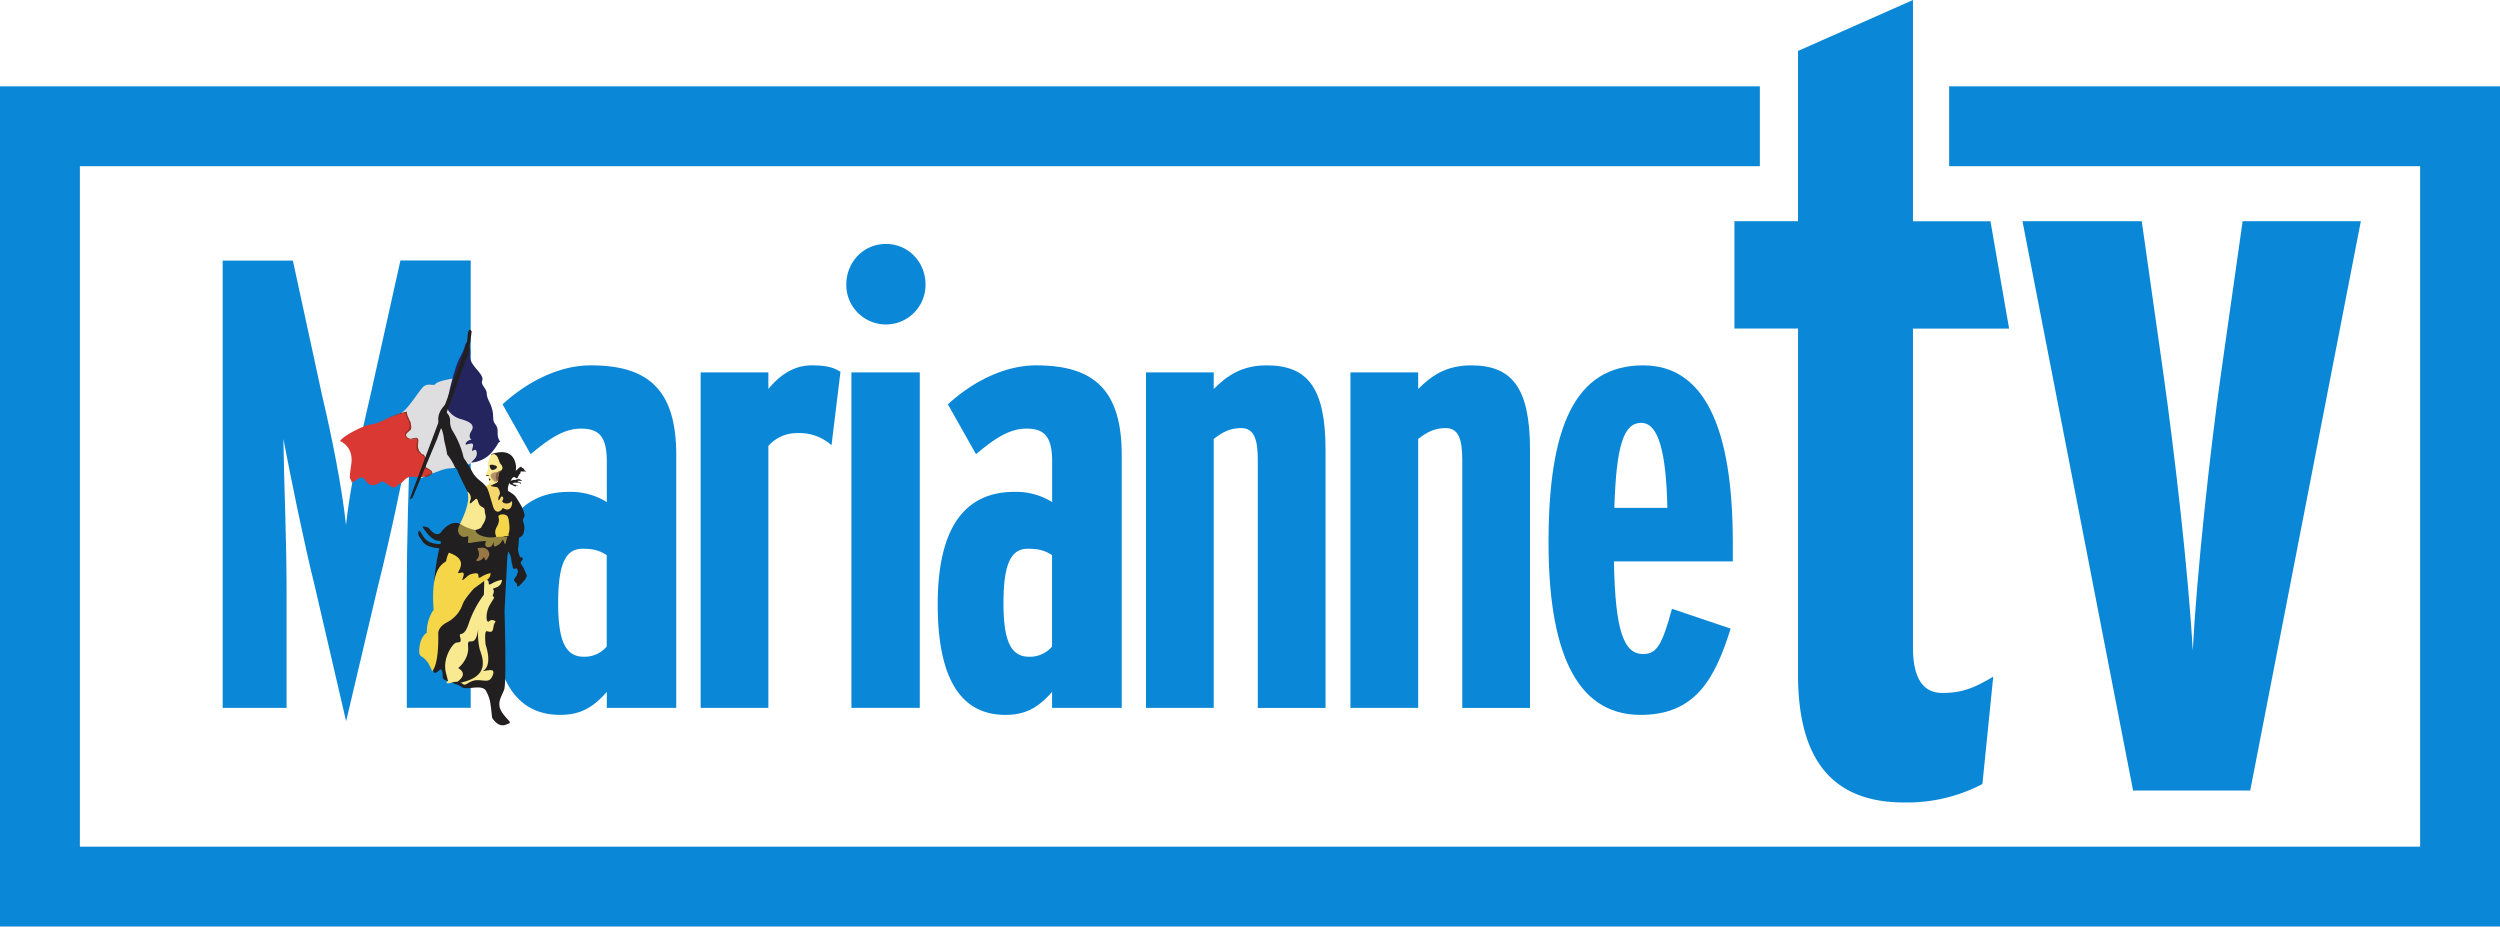 <svg xmlns="http://www.w3.org/2000/svg" xmlns:xlink="http://www.w3.org/1999/xlink" viewBox="0 0 939 348"><defs><style>.cls-1{fill:none;}.cls-2{fill:#0a87d6;}.cls-3{clip-path:url(#clip-path);}.cls-4{clip-path:url(#clip-path-2);}.cls-5{fill:#221f20;}.cls-6{fill:#dedee0;}.cls-7{fill:#da3832;}.cls-8{fill:#903327;}.cls-9{fill:#24255e;}.cls-10{fill:#948641;}.cls-11{fill:#f5d76a;}.cls-12{fill:#f9e990;}.cls-13{fill:#f6d649;}.cls-14{fill:#987746;}.cls-15{fill:#b6916c;}.cls-16{fill:#845f41;}</style><clipPath id="clip-path"><rect class="cls-1" x="100.65" y="109.64" width="112.35" height="173.88"></rect></clipPath><clipPath id="clip-path-2"><rect class="cls-1" x="127.74" y="123.18" width="70.47" height="150.08"></rect></clipPath></defs><title>Fichier 2</title><g id="Calque_2" data-name="Calque 2"><g id="Calque_1-2" data-name="Calque 1"><path class="cls-1" d="M176.77,265.87h-24V221.95c0-20.4.72-39.84,1.2-57.12-2.4,13.2-7.68,38.16-12,55.2l-12,50.88L118.2,220c-4.08-16.32-9.36-42.48-11.76-55.2.24,15.84,1.2,37.44,1.2,57.12v43.92h-24v-168H110l11,51.12c3.6,15.12,7.44,34.56,8.88,48.24,1.44-13.68,5.52-33.36,9.12-48.48l11.28-50.88h26.4Zm77.28,0H227.88v-6c-5,5.76-9.84,8.64-17.52,8.64-16.8,0-25.44-13.68-25.44-41.52,0-27.6,9.36-42.24,28.8-42.24a25.5,25.5,0,0,1,14.16,3.84V173.47c0-9.12-2.64-12.48-9.6-12.48-6.24,0-11.52,3.36-19,9.6l-10.56-18.72c8.88-8.16,20.88-14.64,33.12-14.64,21.36,0,32.16,8.88,32.16,33.6Zm58.32-98.64a18,18,0,0,0-12.72-4.56,14.34,14.34,0,0,0-11,4.8v98.4H263.16v-126H288.6v6.24c4.32-5.28,9.6-8.88,16.32-8.88,6,0,8.4,1,10.8,2.4Zm33.12,98.64H319.79v-126h25.68ZM332.75,122.11A14.86,14.86,0,0,1,317.87,107c0-8.64,6.48-15.36,14.88-15.36s14.88,6.72,14.88,15.36A14.86,14.86,0,0,1,332.75,122.11Zm88.56,143.76H395.15v-6c-5,5.76-9.84,8.64-17.52,8.64-16.8,0-25.44-13.68-25.44-41.52,0-27.6,9.36-42.24,28.8-42.24a25.5,25.5,0,0,1,14.16,3.84V173.47c0-9.12-2.64-12.48-9.6-12.48-6.24,0-11.52,3.36-19,9.6L356,151.87c8.88-8.16,20.88-14.64,33.12-14.64,21.36,0,32.16,8.88,32.16,33.6Zm76.56,0H472.43V172.75c0-7.92-1.44-12-6.24-12-4.08,0-7,1.44-10.32,4.08v101H430.43v-126h25.44v6.24c5-5,10.56-8.88,19.92-8.88,15.12,0,22.08,8.16,22.08,31.68Zm76.8,0H549.23V172.75c0-7.92-1.44-12-6.24-12-4.08,0-7,1.44-10.32,4.08v101H507.23v-126h25.44v6.24c5-5,10.56-8.88,19.92-8.88,15.12,0,22.08,8.16,22.08,31.68Zm76.08-55H606.11c.48,26.4,3.84,34.8,11,34.8,5.28,0,7.2-4.08,10.8-17L650,236.11c-6,19.2-13.44,32.4-33.84,32.4-25.2,0-34.56-25.92-34.56-64.8,0-42.72,9.6-66.48,35.52-66.48,22.8,0,33.6,23,33.6,66ZM804.45,83.09l8.15,57.43c4.07,28.92,9.37,74.13,11,103.87,1.63-29.73,6.52-74.94,10.59-103.87l8.15-57.43h44.4L845.18,296.93h-44L759.65,83.09Z"></path><path class="cls-1" d="M209.64,226.51c0,13.92,2.64,20.16,9.6,20.16a10.82,10.82,0,0,0,8.64-3.84V208.51c-2.64-1.68-4.8-2.4-9.12-2.4C212.52,206.11,209.64,211.63,209.64,226.51Z"></path><path class="cls-1" d="M376.91,226.51c0,13.92,2.64,20.16,9.6,20.16a10.82,10.82,0,0,0,8.64-3.84V208.51c-2.64-1.68-4.8-2.4-9.12-2.4C379.79,206.11,376.91,211.63,376.91,226.51Z"></path><path class="cls-1" d="M616.43,158.83c-6.48,0-9.36,8.16-10.08,31.92h19.92C625.79,169.63,622.91,158.83,616.43,158.83Z"></path><polygon class="cls-2" points="732.1 32.42 732.1 62.42 909 62.42 909 318 30 318 30 62.42 661 62.42 661 32.42 0 32.42 0 348 939 348 939 32.42 732.1 32.42"></polygon><path class="cls-2" d="M718.51,243.17V123.42h36.11l-7-40.32H718.51V0L675.33,19.14V83.09H651.45v40.32h23.89V253.35c0,32.18,13,48.06,39.92,48.06a61.18,61.18,0,0,0,29.33-6.92l4.07-40.33c-6.92,4.07-11.41,6.11-19.14,6.11Q718.51,260.27,718.51,243.17Z"></path><path class="cls-2" d="M845.18,296.93,886.73,83.09h-44.4l-8.15,57.43c-4.07,28.92-9,74.13-10.59,103.87-1.63-29.73-6.92-74.94-11-103.87l-8.15-57.43h-44.8l41.55,213.84Z"></path><path class="cls-2" d="M139.08,148.75c-3.6,15.12-7.68,34.8-9.12,48.48-1.44-13.68-5.28-33.12-8.88-48.24L110,97.87H83.64v168h24V221.95c0-19.68-1-41.28-1.2-57.12,2.4,12.72,7.68,38.88,11.76,55.2L130,270.91,142,220c4.32-17,9.6-42,12-55.2-.48,17.28-1.2,36.72-1.2,57.12v43.92h24v-168h-26.4Z"></path><path class="cls-2" d="M221.88,137.23c-12.24,0-24.24,6.48-33.12,14.64l10.56,18.72c7.44-6.24,12.72-9.6,19-9.6,7,0,9.6,3.36,9.6,12.48v15.12a25.5,25.5,0,0,0-14.16-3.84c-19.44,0-28.8,14.64-28.8,42.24,0,27.84,8.64,41.52,25.44,41.52,7.68,0,12.48-2.88,17.52-8.64v6H254v-95C254,146.11,243.24,137.23,221.88,137.23Zm6,105.6a10.82,10.82,0,0,1-8.64,3.84c-7,0-9.6-6.24-9.6-20.16,0-14.88,2.88-20.4,9.12-20.4,4.32,0,6.48.72,9.12,2.4Z"></path><path class="cls-2" d="M288.6,146.11v-6.24H263.16v126H288.6v-98.4a14.34,14.34,0,0,1,11-4.8,18,18,0,0,1,12.72,4.56l3.36-27.6c-2.4-1.44-4.8-2.4-10.8-2.4C298.2,137.23,292.92,140.83,288.6,146.11Z"></path><rect class="cls-2" x="319.79" y="139.87" width="25.68" height="126"></rect><path class="cls-2" d="M332.75,91.63c-8.4,0-14.88,6.72-14.88,15.36a14.88,14.88,0,1,0,29.76,0C347.63,98.35,341.15,91.63,332.75,91.63Z"></path><path class="cls-2" d="M389.15,137.23c-12.24,0-24.24,6.48-33.12,14.64l10.56,18.72c7.44-6.24,12.72-9.6,19-9.6,7,0,9.6,3.36,9.6,12.48v15.12A25.5,25.5,0,0,0,381,184.75c-19.44,0-28.8,14.64-28.8,42.24,0,27.84,8.64,41.52,25.44,41.52,7.68,0,12.48-2.88,17.52-8.64v6h26.16v-95C421.31,146.11,410.51,137.23,389.15,137.23Zm6,105.6a10.82,10.82,0,0,1-8.64,3.84c-7,0-9.6-6.24-9.6-20.16,0-14.88,2.88-20.4,9.12-20.4,4.32,0,6.48.72,9.12,2.4Z"></path><path class="cls-2" d="M475.79,137.23c-9.36,0-14.88,3.84-19.92,8.88v-6.24H430.43v126h25.44v-101c3.36-2.64,6.24-4.08,10.32-4.08,4.8,0,6.24,4.08,6.24,12v93.12h25.44v-97C497.87,145.39,490.91,137.23,475.79,137.23Z"></path><path class="cls-2" d="M552.59,137.23c-9.36,0-14.88,3.84-19.92,8.88v-6.24H507.23v126h25.44v-101c3.36-2.64,6.24-4.08,10.32-4.08,4.8,0,6.24,4.08,6.24,12v93.12h25.44v-97C574.67,145.39,567.71,137.23,552.59,137.23Z"></path><path class="cls-2" d="M617.15,137.23c-25.92,0-35.52,23.76-35.52,66.48,0,38.88,9.36,64.8,34.56,64.8,20.4,0,27.84-13.2,33.84-32.4L628,228.67c-3.6,13-5.52,17-10.8,17-7.2,0-10.56-8.4-11-34.8h44.64v-7.68C650.75,160.27,640,137.23,617.15,137.23Zm-10.8,53.52c.72-23.76,3.6-31.92,10.08-31.92s9.36,10.8,9.84,31.92Z"></path><g class="cls-3"><g class="cls-4"><path class="cls-5" d="M190,183.94s2.93,1.54,3.64,2.57,1.42,2.24,1.87,3a12.48,12.48,0,0,1,1.52,3.89c0,.91-.62,1.33-.62,2s.55,1.36.55,2.73-.39,3.06-1.3,3.44-.74.84-.74.84-.2,2.9-.26,3.07a4.63,4.63,0,0,0,0,1.67,6.82,6.82,0,0,0,.52,1.62c.13.19,0,.46.2.59s.52-.33.71,0a1.55,1.55,0,0,1,.26.78c0,.19-.45.48-.45.48s-.45.81-.26,1.07,1,1.56,1.17,1.95,1.1,2.53,1.1,2.53a6.21,6.21,0,0,1-.71,1.53c-.32.36-.84,1-1.17,1.33l-.91.91c-.19.2-.86.54-.93.15s.06-.19-.07-.71-.84-.91-.88-1.1-.36-.13,0-.91.88-1.1,1-1.62.33-.78.26-1.17a2.46,2.46,0,0,0-.32-1c-.2-.26-1,.24-1.34,0s-.28-1-.41-1.41a6,6,0,0,1-.32-1.36c-.07-.58-.19-1.36-.29-1.82s-.62-1.3-.69-1.63-.9-.14-1.06-.6.09-.48-.1-1.28-1.22-4.5-1.42-5.34-1.75-6.13-1.69-7,3.11-9.25,3.11-9.25"></path><path class="cls-5" d="M191.37,174.92c.29,0,.84,1.08,1.34,1.27s.76.85,1.15.52.91-.84,1.11-1a4.74,4.74,0,0,1,.78-.43l.32.43.46.15.65.94s1,.29,0,.29h-1.62l-.13.78a1.16,1.16,0,0,0-.45.45c-.2.33-.47.85-.47.85s-.12.65-.57.42a4.7,4.7,0,0,1-.78-.48l-.44.2-.93.29-.42.64a1,1,0,0,0,.55.3,3.26,3.26,0,0,0,.88-.3,2.85,2.85,0,0,0,.88,0,4.11,4.11,0,0,1,.83-.28H195l.65.28.45.3a2,2,0,0,1-1.17,0l-.47.09-.31.2s.13-.22.52.07a2.51,2.51,0,0,0,1,.38s.2.53-.13.38-.73-.49-1-.38a2,2,0,0,1-.83,0h-.52l-.78.38s.13-.05.42.19.68.09.94.29a5.55,5.55,0,0,0,.77.47s-.25-.58-.51-.26-.32.39-.78.26-.57-.35-.93-.47-.94-.41-.92-.49a1,1,0,0,0-.3-.76c-.26-.23-.48-1-.85-1.3s-.38-1.63-.32-2.06a5.45,5.45,0,0,1,.78-1.41Z"></path><path class="cls-6" d="M158,179.66s8.21-3.61,10.28-3.7,10.73-.45,12.54-6.67-10.82-27.1-10.82-27.1-5.59.85-6.4,2-2.89-.81-4.87,1.35-6.55,9.76-8.71,9.76,8,23.7,8,24.33"></path><path class="cls-7" d="M127.75,165.68s5.17,1.94,4.19,8.66-.42,5-.07,6-.21.81.27.78c1.77-.12,3.27-3.46,5.16-.63,2.08,3.1,4.74,1.26,5.71.49s3.64,2.08,4.63,2.09c1.82,0,.93-.65,3-1.62.69-.33,1.74-2.19,3.54-2.38s3.33.75,6.31-.42a3.75,3.75,0,0,0,.47-.23c3.2-1.81-1.86-1.81-1.24-4.22s-.18-3-1.69-4-.89-3.45-1-4.82-2.75.6-4.17-1.21,2-2.07,1.6-4.31-1.69-3.19-1.6-5a33.47,33.47,0,0,0-8.17,2.67c-3.73,1.9-3.38,1.38-6.22,2.07s-9.95,4.31-10.75,6.12"></path><polygon class="cls-8" points="146.1 156.98 146.13 157.01 146.13 156.89 146.1 156.98"></polygon><path class="cls-8" d="M146.29,156.64s0,0,0-.06l-.05.35c.14.13,0-.38.09-.29"></path><path class="cls-8" d="M146.35,156.65c.09,0,.07-.1.06-.15,0,.11-.14,0-.06.15"></path><path class="cls-8" d="M152.41,155.26h0a0,0,0,0,0,0,0"></path><path class="cls-8" d="M153,156.08l.11,0c-.29-.23-.15-.62-.25-.92l0,0c0-.11,0-.22,0-.33v-.17h-.16a11.51,11.51,0,0,0-2,.46s0,0,0-.06-.07.12-.11.12,0-.06,0-.07c-.2-.16-.48.2-.61.08a.12.12,0,0,0,0,.17,8.4,8.4,0,0,0-1.87.66s-.06-.07-.07-.13a3.18,3.18,0,0,1-1.57.65c0,.08.08.06.06.16.2,0,.24-.3.44-.21v.08c.13,0,0-.19.11-.14s0,.1,0,.1c.23-.11.5-.12.67-.37.1.15.26-.07.4.07,0-.08.11-.08.11-.2.88-.14,1.74-.47,2.65-.59.38-.39.94-.06,1.43-.21a.06.06,0,0,1,0,0,1,1,0,0,1,.35-.11l-.33-.34a1.12,1.12,0,0,1,0,.27l.15.18a3.15,3.15,0,0,0,.39,1.89,8.16,8.16,0,0,1,.71,1.65,4.07,4.07,0,0,1,.16,1.72,4.64,4.64,0,0,1-.82,1.42s0,0,0-.07c-.25.3-.67.45-.84,1h0a1.88,1.88,0,0,0,.53,1.58A1.51,1.51,0,0,0,154,165a4.26,4.26,0,0,0,1.71-.14c.27,0,.58-.12.76,0s.15.51.17.79h-.06c.12.91-.34,1.78-.12,2.72a2,2,0,0,0,.56,1.37c.34.39.8.55,1.12.92.14.3.45.43.75.6s.59.43.55.76c0,.61-.07,1.08-.07,1.62v.83a1.58,1.58,0,0,0,.16.82c0,.5.49.84.92,1a2.75,2.75,0,0,1,1.28.85.31.31,0,0,1,.2.39.5.5,0,0,1-.31.29,3.74,3.74,0,0,0-.71.29l0,.07c-.26-.16-.28.47-.51.16v0c-.15-.14-.08.49-.21.3v.09c-.11.07,0-.09-.15-.1s0,.16,0,.14c-.13-.35-.26.17-.39-.23.06,0-.14-.13,0-.25h-.08s0,0,0,.09a1.76,1.76,0,0,0,.09.35c0,.08.17.31.17.37h0s0,0,0,0a.17.17,0,0,0,0-.1c-.06-.18,0-.37-.22-.45l0,.14a.19.19,0,0,0-.09-.07h0a.2.2,0,0,0-.09.08c0,.12-.08.25.17.35h.21l.09.06a.57.57,0,0,0,.18.12h0c0-.19.16-.13.23-.13l0,.06c.09.14.08-.36.12-.08a3.84,3.84,0,0,1,.48-.23,2,2,0,0,0,.34-.15l.25-.17c0-.11.27-.18.07-.29.21.13.54-.07.64-.3,0,0,0,0,0,.06a.39.39,0,0,0,.15-.55,1,1,0,0,1-.16-.57c-.24.08-.39-.45-.65-.24a.25.25,0,0,1,.05-.15c-.34-.19-.61-.42-.82-.55-.31.09-.34-.33-.65-.19-.06-.15,0-.34-.2-.4h0a1.94,1.94,0,0,0-.27-.47c.3,0,.26-.09.38-.2-.09-.2,0-.6-.06-.91.15,0,0-.25.17-.25-.16-.45-.23-.93-.39-1.43a6.38,6.38,0,0,0-.66-1.42h0a2.87,2.87,0,0,0-.6.13s0,0,0,0c-.14-.07-.14-.32-.29-.38,0,0,0,0,.06,0-.17,0-.15-.31-.38-.28l0,0H158c0-.05.1-.13.13-.08a2.39,2.39,0,0,1-.92-1.23,4.6,4.6,0,0,1-.21-1.87l.06,0-.1-.26a.09.09,0,0,1,.06,0c.13-.32,0-.67,0-1,0,0,.1.05.13,0-.18-.25.24-.41-.16-.54a.17.17,0,0,1,.13,0,1,1,0,0,0-.52-.69,1.36,1.36,0,0,0-.69,0,8.76,8.76,0,0,1-1,.13.92.92,0,0,1-.78.19c-.27,0-.5-.14-.8-.18l0-.06c-.7-.22-1.13-1.23-.61-1.74.21-.21.33-.4.58-.61l.06.06c.11-.3.37-.42.62-.6a.78.78,0,0,0,.41-.8l.1.07c-.13-.14.15-.35-.16-.37l.1-.09a.53.53,0,0,1-.12-.54.63.63,0,0,0-.11-.61h.08c-.08-.11-.16-.24-.13-.34s0,0,.06,0c.16-.47-.31-.78-.47-1.15h.14c-.23-.12-.26-.51-.44-.71h.07l-.14-.08.11-.06c-.14-.31-.37-.55-.48-.86"></path><path class="cls-8" d="M150.62,155.12h0s0,0,0,0"></path><path class="cls-8" d="M160.13,179.25h0s0,0,0,0"></path><path class="cls-9" d="M168.23,153.93a8.57,8.57,0,0,0,5,3.52c3.52,1,5.23,2.26,3.79,4.51s.09,3.25.09,3.25a2.31,2.31,0,0,0-2.17,1.35c-.63,1.44,3.52-1.62,2.62,1.44s1-.36,1.44,1.62-.81,2.69-2,4.13a11.38,11.38,0,0,0,7.49-3.59c3-3.43,2.52-4.51,3.52-4.06a5.22,5.22,0,0,1-1.08-3.61c0-2.53-.63-2.53-1.35-3.88s.27-3.52-1.71-7.49-.09-2.89-2.16-5.86,1.53-1.71-2.53-6.4-1.89-4.42-2.8-9c0,0-1.08-2.62-1.8.18s-2.34,4.33-3.52,8.48c0,0-4,12.27-2.8,15.43"></path><path class="cls-5" d="M184.65,170.48s-1,3.94-.84,5.5a10.32,10.32,0,0,1-.29,2.39c-.27.74,2.55.74,3,.88s-1.37,2.19-1.37,2.19-1.76.16-1.35.7c0,0-.61,1.42-1.76,0s-3.45-2.37-4.87-5.34a47.84,47.84,0,0,0-3-4.8,32.58,32.58,0,0,0-4.13-10.08,7.19,7.19,0,0,1-1-3.45,4,4,0,0,0-.95-3.11c-.68-1-.74-1.29,0-2.71s-.88-.61-.88-.61-4.87,4.19-1.29,9.2a15.5,15.5,0,0,1,.81,3.38c.14,1.56.61,2.23,1.22,6.09a19.54,19.54,0,0,1,2.5,3.86c.61,1.56,1.28,1.62,1.42,2.3s3.11,6.63,4.33,9c0,0-.74,8-2.43,11.57a3.62,3.62,0,0,1-.81-.54c-.61-.47-3.52-1.62-7,2.57,0,0-1.56,3.25-5-1.22,0,0-2.71-1.08-2.1-.14s3.38,5.41,6.36,5c0,0,1.56,1.62-1.42,1.15s-4.06-1.35-5.41-3.79-1.76.2-.68,1.42,1.15,3.52,7.31,4.06c0,0-3.32,13.06-1.56,23.27,0,0-2.1,6.76-3.11,8.39a13.71,13.71,0,0,0-2.46,6.22c-.27,3.31,1.17,1.29,2.39,4.06s2,2,2.44,4,2-.13,2.7-.41.88,2,.88,3.11,5.28,2,7.1,3.45,7.71-1.35,9.2,1.56,1.56,3.72,2.23,9.94c0,0,2,3.72,5,2.71s1.49-.81-1.08-4.4-.34-6.22.61-8.8.14-29.63.14-29.63l1.08-20.7s.95-4.4,2.43-5.82.75-2.57-1.35-1.69-.68-7-.68-7,2.22-4.72,1.11-6.54c-3.94-6.44,2.21-7.64,1.7-12.62-.12-1.17-.86-7.22-9.07-4.54"></path><path class="cls-10" d="M189.77,204.43a2.07,2.07,0,0,1-.57-1.12c-.31-1.35-.68.45-1.8,1.17s-1.89,1.44-2-.32,0,.77-1.17,1.22-2.44,0-1.8-1.8c0,0,1.31-.72-3.07-.09s-3.56.86-3.47-1.17-.95.18-2.66-1-1.26-3.07-.41-4.55,4.33-8.84,2.71-12.09a2.69,2.69,0,0,1,1,3.52s-.72,1.8,1.17.18,1.35-1.17,2.12.77,3.61.9,1.58,4.6-.68,2.43-2.79,5.37c0,0-.18.95,1.71,1.89a10.26,10.26,0,0,0,5.68.72c1.17-.22-.9-1.17.9-4.15,0,0,1.13-1.44.86-2.52s.59-1.53,1.44-1.53,2.07-.18,2.07,4-.27,2.57-1.49,3.47c-1,.72-1.08,1,.81.45"></path><path class="cls-11" d="M183.89,172.44s.58-2.3,2-1.62,1.29,2.67,2.16,3.62.85,2-.17,2.5-.78,3.62-.91,4-2.2,1.12-2.54,1.45,1.62.44,2.2.58,1.29,1.69,1.12,2.54-.58.71-.58,1.89.58.07.91-.64,1.45,0,.71,1.15,2.27,1.76,3.15.54.67,4.57-2.84,2.47c0,0-.17-.41-.51.27s-2.37,2.3-3.42-1-1.89-7.2-2.81-7.64c0,0,1.42-.37,1.66-1.08s-.51-.88-.47-2.27-1.83.88-.44-2.06-.75-1.25.78-4.7"></path><path class="cls-12" d="M184,181.45a.47.47,0,0,0,0-.1c.24-.71-.51-.88-.47-2.27s-1.83.88-.44-2.06-.74-1.25.78-4.7c0,0,.58-2.3,2-1.62s1.29,2.67,2.17,3.62.84,2-.17,2.5-.78,3.62-.91,4-1.75,1-2.36,1.32"></path><path class="cls-5" d="M183.92,175s.27,2.13,1.76,1.39.81-1.15.88-1.28-2.64-1.15-2.64-.1"></path><path class="cls-5" d="M182.7,178.44s-.32.32.21.35c1.11.07,1.12-.39-.21-.35"></path><path class="cls-5" d="M183.61,179.73s0,1,.38.72.26-.7-.38-.72"></path><path class="cls-12" d="M181.76,223.37a38.16,38.16,0,0,0-5.68,10.73c-1.89,6-3.88,2.8-3.25,5.14s-.27,1.89-1.53,2.16-5.23,5.86-3.79,11.36.54,2.08.27,3.43c0,0-.54.9,2,.18a4.38,4.38,0,0,1,4.33.72c1,.54,2.26-1.62,5.23-1.62s4.51,1.08,5.68-1.71-1.17-2.07-3.52-1.71,4.33.72.9-9.92c0,0-.63-5.23.45-5.05s2.16.81,2.44-1.26.9-2.25.9-2.25a1.65,1.65,0,0,0-2.43-.27c-1.26,1.18-1.44-3.16.09-5.86s2.16-3.16,1.44-3.34.72-1.71,0-2.62,3-.27,3.25-3.7a11.4,11.4,0,0,0-3.88,1.44c-2.25,1.26.18-1.71-2.61-1.35l-.16,0"></path><path class="cls-13" d="M181.22,218.71c.12-.57,2.84-.39,3.07-3.45a9.92,9.92,0,0,0-3.56,1.44c-2.07,1.26.17-1.71-2.41-1.35s-2.65,1.18-4.23,2.34,1.82-3.43-1.25-2.52,4.89-4.42-4.23-7.58a10,10,0,0,0-1,3c0,1-6.14.9-4.73,18.4a14.7,14.7,0,0,0-2.57,8.66s-2.49,1.35-2.82,6,1.74.9,4.81,8.39c0,0,2.49-1.44,2.32-13.8,0,0-.5-2.44,3.15-4.42a12.08,12.08,0,0,0,6-6.85c.66-2.08,4.31-6,4.31-6"></path><path class="cls-14" d="M179.27,205.88s1.44,2.44,0,4,1.8.72,2.34-.45.18,3.43,2.17-.9a2.57,2.57,0,0,0-2.89-2.8Z"></path><path class="cls-5" d="M179.64,236.1a25.28,25.28,0,0,0,.5,7.61c.9,3,4.12,9.66-5.82,12.38s4.22-1.22-2.21-5.17c0,0,4.12-3.26,3.71-8s2.71,1.63,3.81-6.8"></path><path class="cls-5" d="M177.16,124.44s-.9,7.76-1.44,8.84-11.54,31.57-11.54,31.57l-9.2,22s-1.08,1.26-.9.18,21.28-55.56,21.47-59.71.9-3.79,1.62-2.88"></path><path class="cls-12" d="M178.56,199.07a15.65,15.65,0,0,1-5.77-2.34s4.38-8.21,2.71-12.09a2.85,2.85,0,0,1,1.13,3.29c-.72,2.12.58.81,1,.41l.95-.81s.5-1,1.17,1.58a2.9,2.9,0,0,0,1.44,1.4c1.08.5.62,1.09,1.11,2.71.66,2.16-1.38,4.13-1.47,4.72s-2.31,1.14-2.31,1.14"></path><path class="cls-13" d="M186.36,201.37a3.51,3.51,0,0,1,.09-3.16c.9-1.62,1.17-2.84.77-4s3.16-1.62,3.61.27.81,4.87.09,6c0,0,0,.61.36.68,0,0-5.19.95-4.92.23"></path><path class="cls-15" d="M186.43,177.34s-3.87.14-1.2,3,1.74-4.33,1.2-3"></path><path class="cls-16" d="M187.3,177a2.53,2.53,0,0,0-.73,3.44s.39.53.58.15-.28-2.39.61-3.27,0-.54-.45-.32"></path></g></g></g></g></svg>
